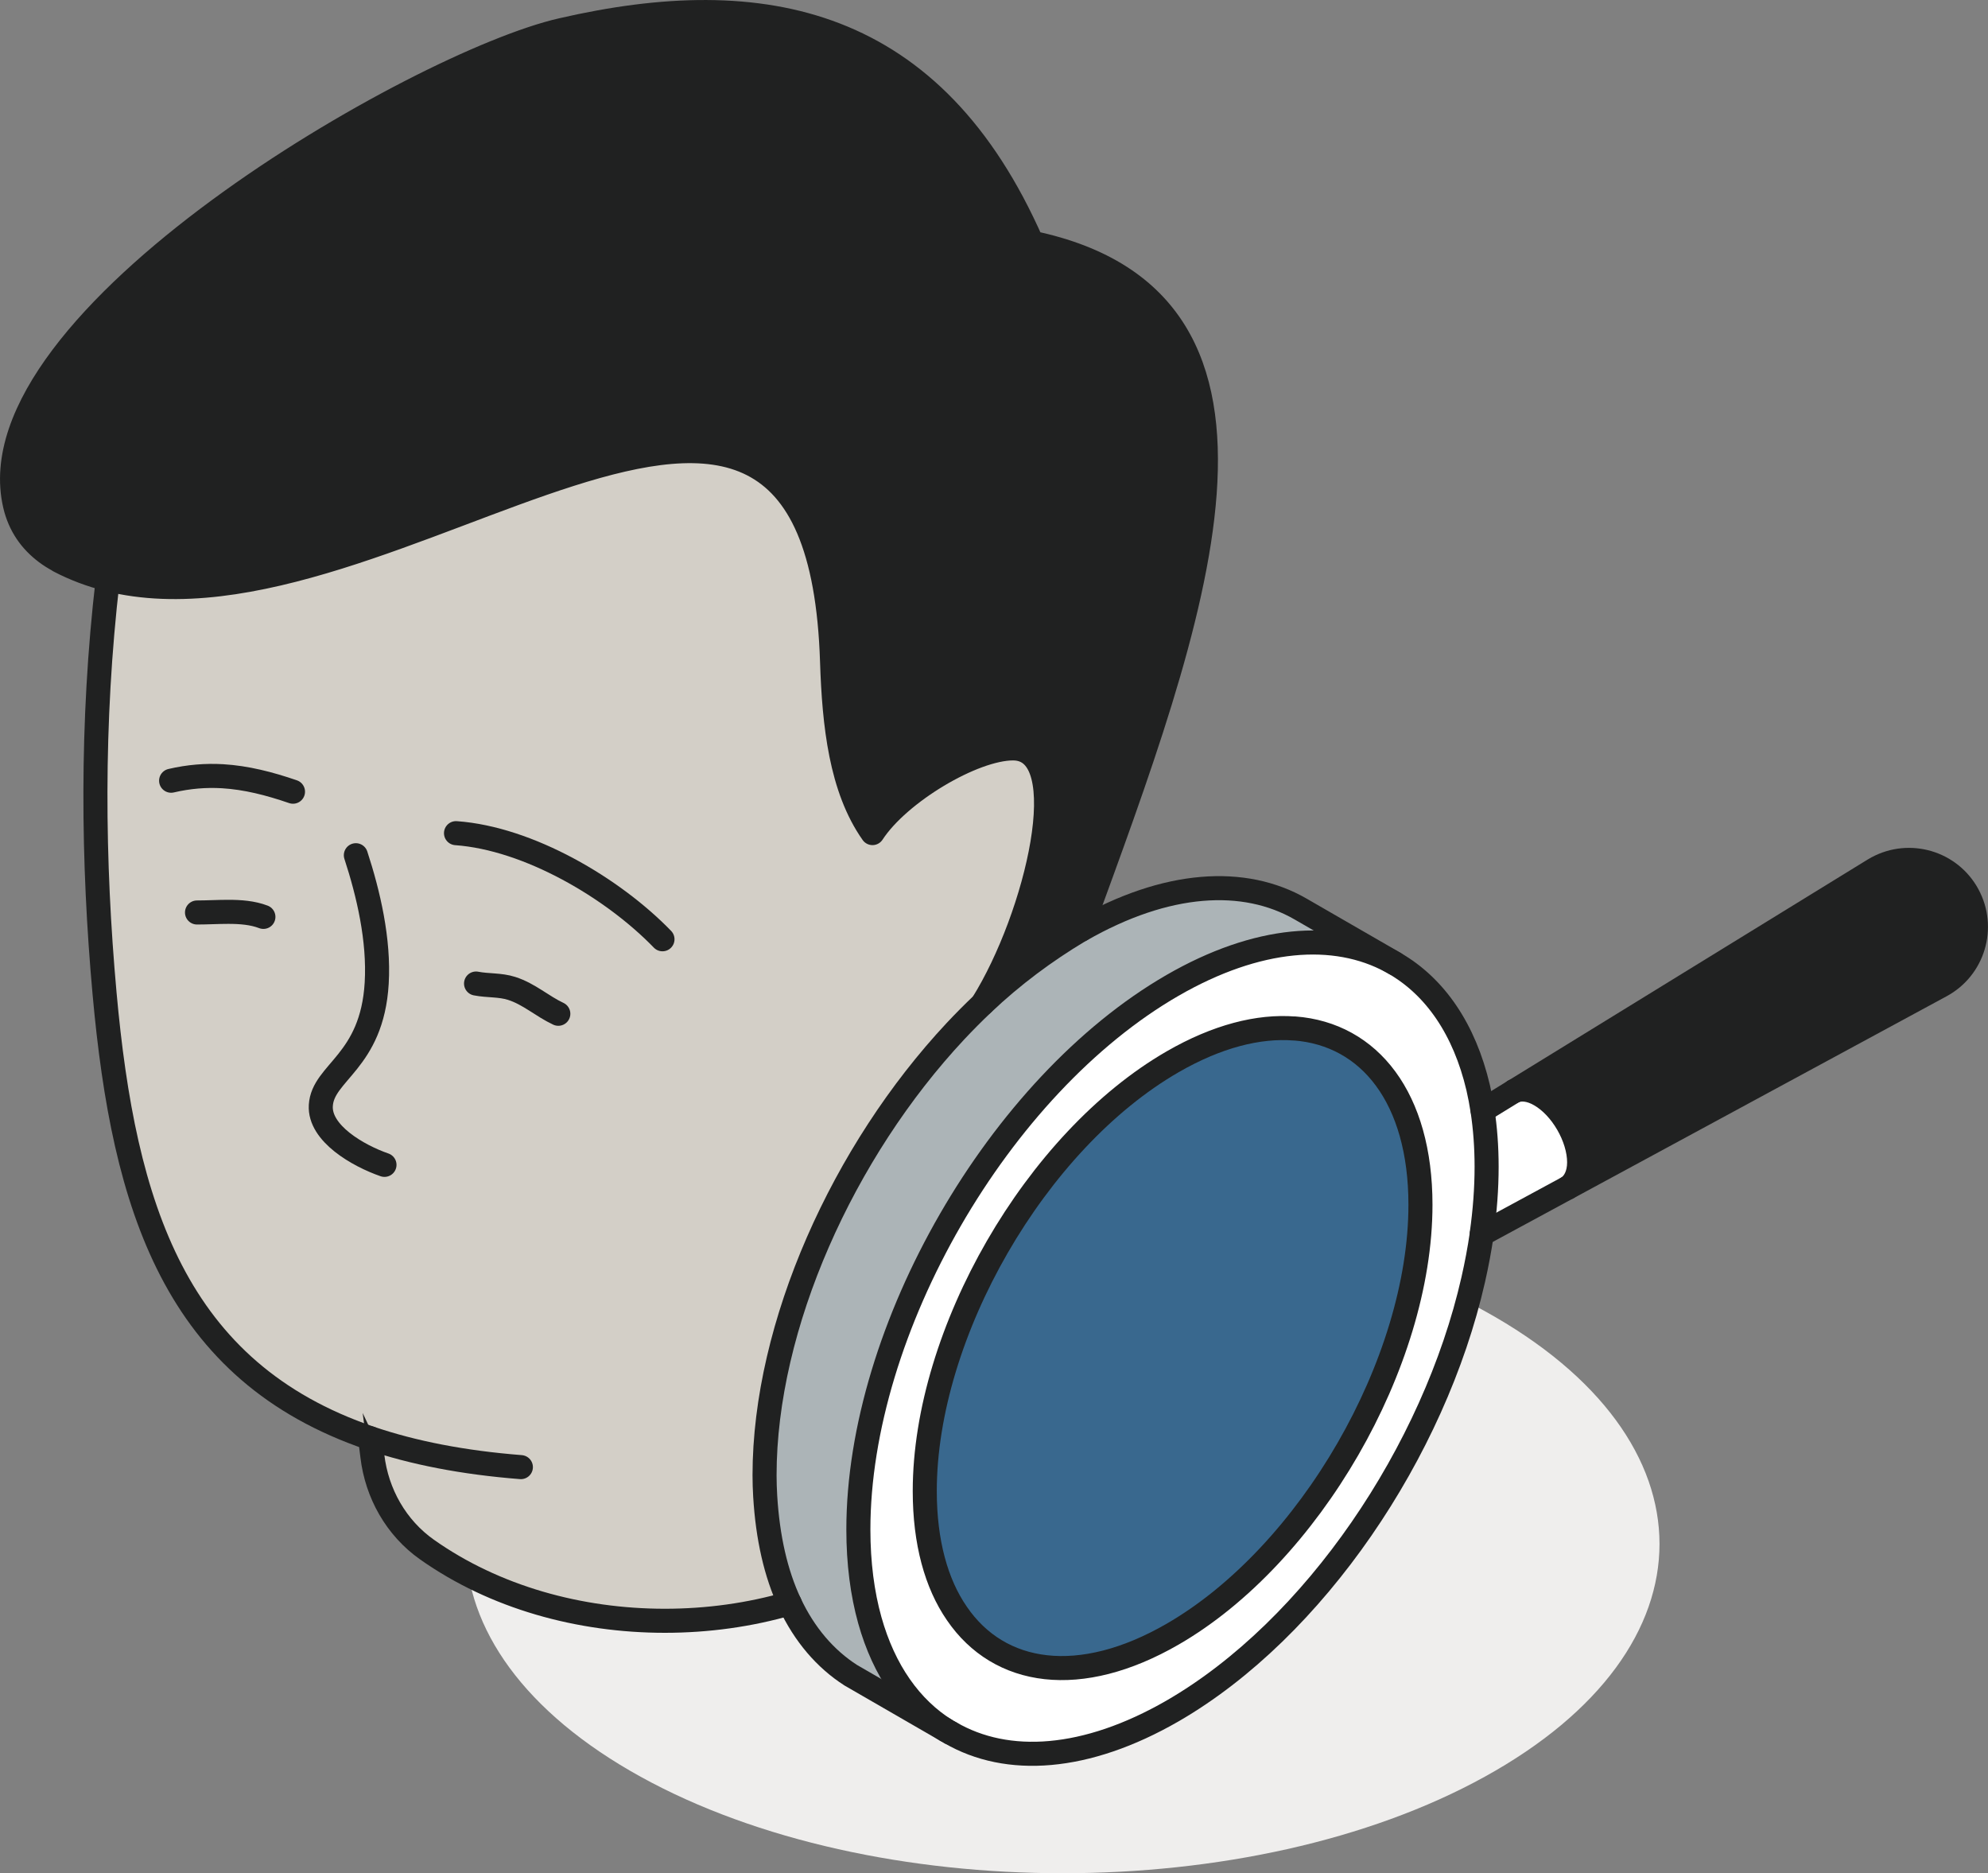 <?xml version="1.0" encoding="UTF-8"?> <svg xmlns="http://www.w3.org/2000/svg" id="Layer_2" viewBox="0 0 247.93 233.58"><rect x="0" y="0" width="247.93" height="233.58" fill="#808080" stroke="none"/><defs><style>.cls-1{fill:#39688e;}.cls-1,.cls-2,.cls-3,.cls-4,.cls-5,.cls-6,.cls-7{stroke:#202121;}.cls-1,.cls-2,.cls-3,.cls-5,.cls-6,.cls-7{stroke-miterlimit:10;}.cls-2{fill:#d3cfc7;}.cls-3{fill:#202121;}.cls-8{fill:#efeeed;}.cls-4{fill:none;stroke-linecap:round;stroke-linejoin:round;stroke-width:3px;}.cls-5{fill:#202121;}.cls-6{fill:#fff;}.cls-7{fill:#acb4b7;}</style></defs><g id="BF-2"><g id="BF-2-2"><path class="cls-8" d="M185.16,221.55c-29.07,16.04-76.19,16.04-105.26,0-29.07-16.04-29.07-42.04,0-58.07,29.07-16.04,76.19-16.04,105.26,0,29.07,16.04,29.07,42.04,0,58.07Z"></path><path class="cls-5" d="M245.42,111.6c2.19,4.05.69,9.12-3.37,11.31l-46.55,25.19c.84-.53,1.43-1.64,1.43-3.16,0-3.1-2.18-6.88-4.87-8.42-1.22-.71-2.39-.83-3.25-.46,0,0,45.16-27.76,45.29-27.83,4.06-2.19,9.12-.69,11.32,3.37Z"></path><path class="cls-6" d="M192.07,136.52c2.69,1.54,4.87,5.31,4.87,8.42,0,1.52-.59,2.63-1.43,3.16l-10.72,5.8s0-.05,0-.08c.4-2.83.61-5.62.61-8.34,0-2.49-.18-4.83-.51-7.01l3.92-2.41c.85-.36,2.03-.25,3.25.46Z"></path><path class="cls-6" d="M185.41,145.48c0,2.72-.21,5.51-.61,8.34,0,.03,0,.05,0,.08-.28,1.88-.63,3.77-1.06,5.67-4.86,21.39-19.81,43.55-37.49,53.77-10.82,6.24-20.62,6.84-27.7,2.73l-.43-.25-.09-.05c-4.44-2.76-7.76-7.44-9.53-13.74-.93-3.32-1.43-7.11-1.43-11.32,0-24.98,17.54-55.36,39.18-67.85,10.6-6.11,20.22-6.81,27.28-2.98l.15.08.27.16c5.05,2.91,8.72,8.2,10.43,15.52.21.91.39,1.86.54,2.83.33,2.18.51,4.53.51,7.01ZM177.15,150.25c0-13.31-6.33-21.28-15.7-21.99-4.49-.36-9.68.96-15.21,4.15-17.07,9.85-30.91,33.82-30.91,53.53,0,6.38,1.44,11.54,4,15.25,5.3,7.77,15.36,9.26,26.91,2.59,17.06-9.85,30.91-33.82,30.91-53.54Z"></path><path class="cls-7" d="M162.22,113.36l11.3,6.52c-7.05-3.83-16.68-3.13-27.28,2.98-21.64,12.49-39.18,42.87-39.18,67.85,0,4.2.5,8,1.43,11.32,1.77,6.31,5.08,10.97,9.52,13.73l-11.9-6.87c-3.16-2.02-5.77-5.05-7.61-8.98-1.73-3.69-2.76-8.17-3.06-13.35-.05-.86-.08-1.73-.08-2.61,0-18.69,9.81-40.4,23.82-55.38h0c1.1-1.17,2.22-2.3,3.37-3.39,3.78-3.59,7.85-6.58,11.99-9.07.08-.05.17-.1.25-.14,10.72-6.13,20.4-6.67,27.44-2.61Z"></path><path class="cls-1" d="M161.45,128.25c9.37.72,15.7,8.68,15.7,21.99,0,19.72-13.85,43.69-30.91,53.54-11.55,6.67-21.61,5.18-26.91-2.59-2.55-3.71-4-8.87-4-15.25,0-19.71,13.84-43.68,30.91-53.53,5.53-3.19,10.73-4.52,15.21-4.15Z"></path><path class="cls-3" d="M13.44,72.23c-2.1-.53-4.14-1.28-6.09-2.31v-.02c-.56-.3-1.1-.63-1.6-1.01-1.89-1.42-3.29-3.34-3.89-5.95C-3.47,39.79,52.22,7.82,70.04,3.75c25.23-5.81,46.34-1.46,58.65,26.53,35.33,7.39,20.11,47.28,6.08,85.7-.08.04-.17.09-.25.14-4.15,2.49-8.21,5.48-11.99,9.07,6.77-10.84,11.85-31.85,3.8-31.85-4.95,0-14.22,5.48-17.53,10.56-3.93-5.58-4.78-13.5-5.04-21.36-1.82-57.43-55.11-1.48-90.33-10.29Z"></path><path class="cls-2" d="M46.16,179.33c-24.33-8.27-30.71-28.79-33.12-55.46-1.46-16.3-1.7-33.67.4-51.64,35.21,8.81,88.51-47.15,90.33,10.29.26,7.87,1.11,15.78,5.04,21.36,3.31-5.08,12.58-10.56,17.53-10.56,8.04,0,2.97,21.01-3.8,31.85-1.15,1.09-2.27,2.22-3.37,3.39h0c-14.01,14.98-23.82,36.69-23.82,55.38,0,.88.03,1.76.08,2.61.31,5.18,1.34,9.66,3.06,13.35-5.01,1.46-10.28,2.18-15.58,2.18-10.65,0-21.24-2.92-29.67-8.88-3.84-2.71-6.26-6.99-6.81-11.65-.09-.75-.18-1.49-.28-2.24Z"></path><path class="cls-4" d="M13.44,72.23c-2.1,17.97-1.87,35.34-.4,51.64,2.41,26.67,8.8,47.17,33.12,55.46,5.35,1.82,11.56,3.04,18.8,3.61"></path><path class="cls-4" d="M44.38,106.64c1.56,4.77,2.92,10.55,2.6,15.95-.58,9.85-6.73,11.08-6.97,15.26-.21,3.47,4.65,6.26,7.94,7.4"></path><path class="cls-4" d="M82.62,117.12c-6.2-6.4-16.69-12.58-25.75-13.23"></path><path class="cls-4" d="M36.54,98.72c-2.97-1.02-5.83-1.75-8.78-1.93-2.07-.12-4.2.04-6.42.56"></path><path class="cls-4" d="M24.57,113.78c1.26,0,2.58-.08,3.89-.08,1.51,0,3.03.11,4.39.63"></path><path class="cls-4" d="M59.37,122.64c1.47.29,2.99.14,4.45.61,2.18.7,3.8,2.22,5.81,3.16"></path><path class="cls-4" d="M46.16,179.33c.1.75.19,1.49.28,2.24.55,4.66,2.97,8.94,6.81,11.65,8.44,5.96,19.03,8.88,29.67,8.88,5.29,0,10.57-.72,15.58-2.18"></path><path class="cls-4" d="M134.77,115.97c14.03-38.42,29.25-78.31-6.08-85.7C116.39,2.28,95.28-2.07,70.04,3.75,52.22,7.82-3.47,39.79,1.86,62.94c.6,2.61,2,4.53,3.89,5.95.5.38,1.04.71,1.6,1.01v.02c1.95,1.02,3.99,1.78,6.09,2.31,35.2,8.85,88.51-47.15,90.33,10.29.26,7.87,1.11,15.78,5.04,21.36,3.31-5.08,12.58-10.56,17.53-10.56,8.04,0,2.97,21.01-3.8,31.85"></path><path class="cls-4" d="M118.54,216.07c7.08,4.11,16.87,3.51,27.7-2.73,17.68-10.22,32.63-32.37,37.49-53.77.43-1.9.79-3.79,1.06-5.67,0-.03,0-.05,0-.08.4-2.83.61-5.62.61-8.34,0-2.49-.18-4.83-.51-7.01-.15-.97-.33-1.91-.54-2.83-1.72-7.32-5.38-12.61-10.43-15.52"></path><path class="cls-4" d="M173.51,119.89c-7.05-3.83-16.68-3.13-27.28,2.98-21.64,12.49-39.18,42.87-39.18,67.85,0,4.2.5,8,1.43,11.32,1.77,6.31,5.08,10.97,9.52,13.73"></path><path class="cls-4" d="M161.45,128.25c-4.49-.36-9.68.96-15.21,4.15-17.07,9.85-30.91,33.82-30.91,53.53,0,6.38,1.44,11.54,4,15.25,5.3,7.77,15.36,9.26,26.91,2.59,17.06-9.85,30.91-33.82,30.91-53.54,0-13.31-6.33-21.28-15.7-21.99Z"></path><path class="cls-4" d="M173.93,120.12l-.27-.16-11.44-6.6c-7.04-4.07-16.73-3.52-27.44,2.61-.08.04-.17.09-.25.14-4.15,2.49-8.21,5.48-11.99,9.07-1.15,1.09-2.27,2.22-3.37,3.39h0c-14.01,14.98-23.82,36.69-23.82,55.38,0,.88.03,1.76.08,2.61.31,5.18,1.33,9.66,3.06,13.35,1.84,3.93,4.45,6.95,7.61,8.98l11.9,6.87.1.06.43.25"></path><line class="cls-4" x1="188.82" y1="136.06" x2="184.9" y2="138.47"></line><path class="cls-4" d="M184.79,153.9l57.26-30.99c4.06-2.19,5.56-7.26,3.37-11.31-2.19-4.06-7.26-5.56-11.32-3.37-.13.07-.27.15-.4.23l-44.88,27.6"></path><path class="cls-4" d="M195.51,148.1c.84-.53,1.43-1.64,1.43-3.16,0-3.1-2.18-6.88-4.87-8.42-1.22-.71-2.39-.83-3.25-.46"></path></g></g></svg> 